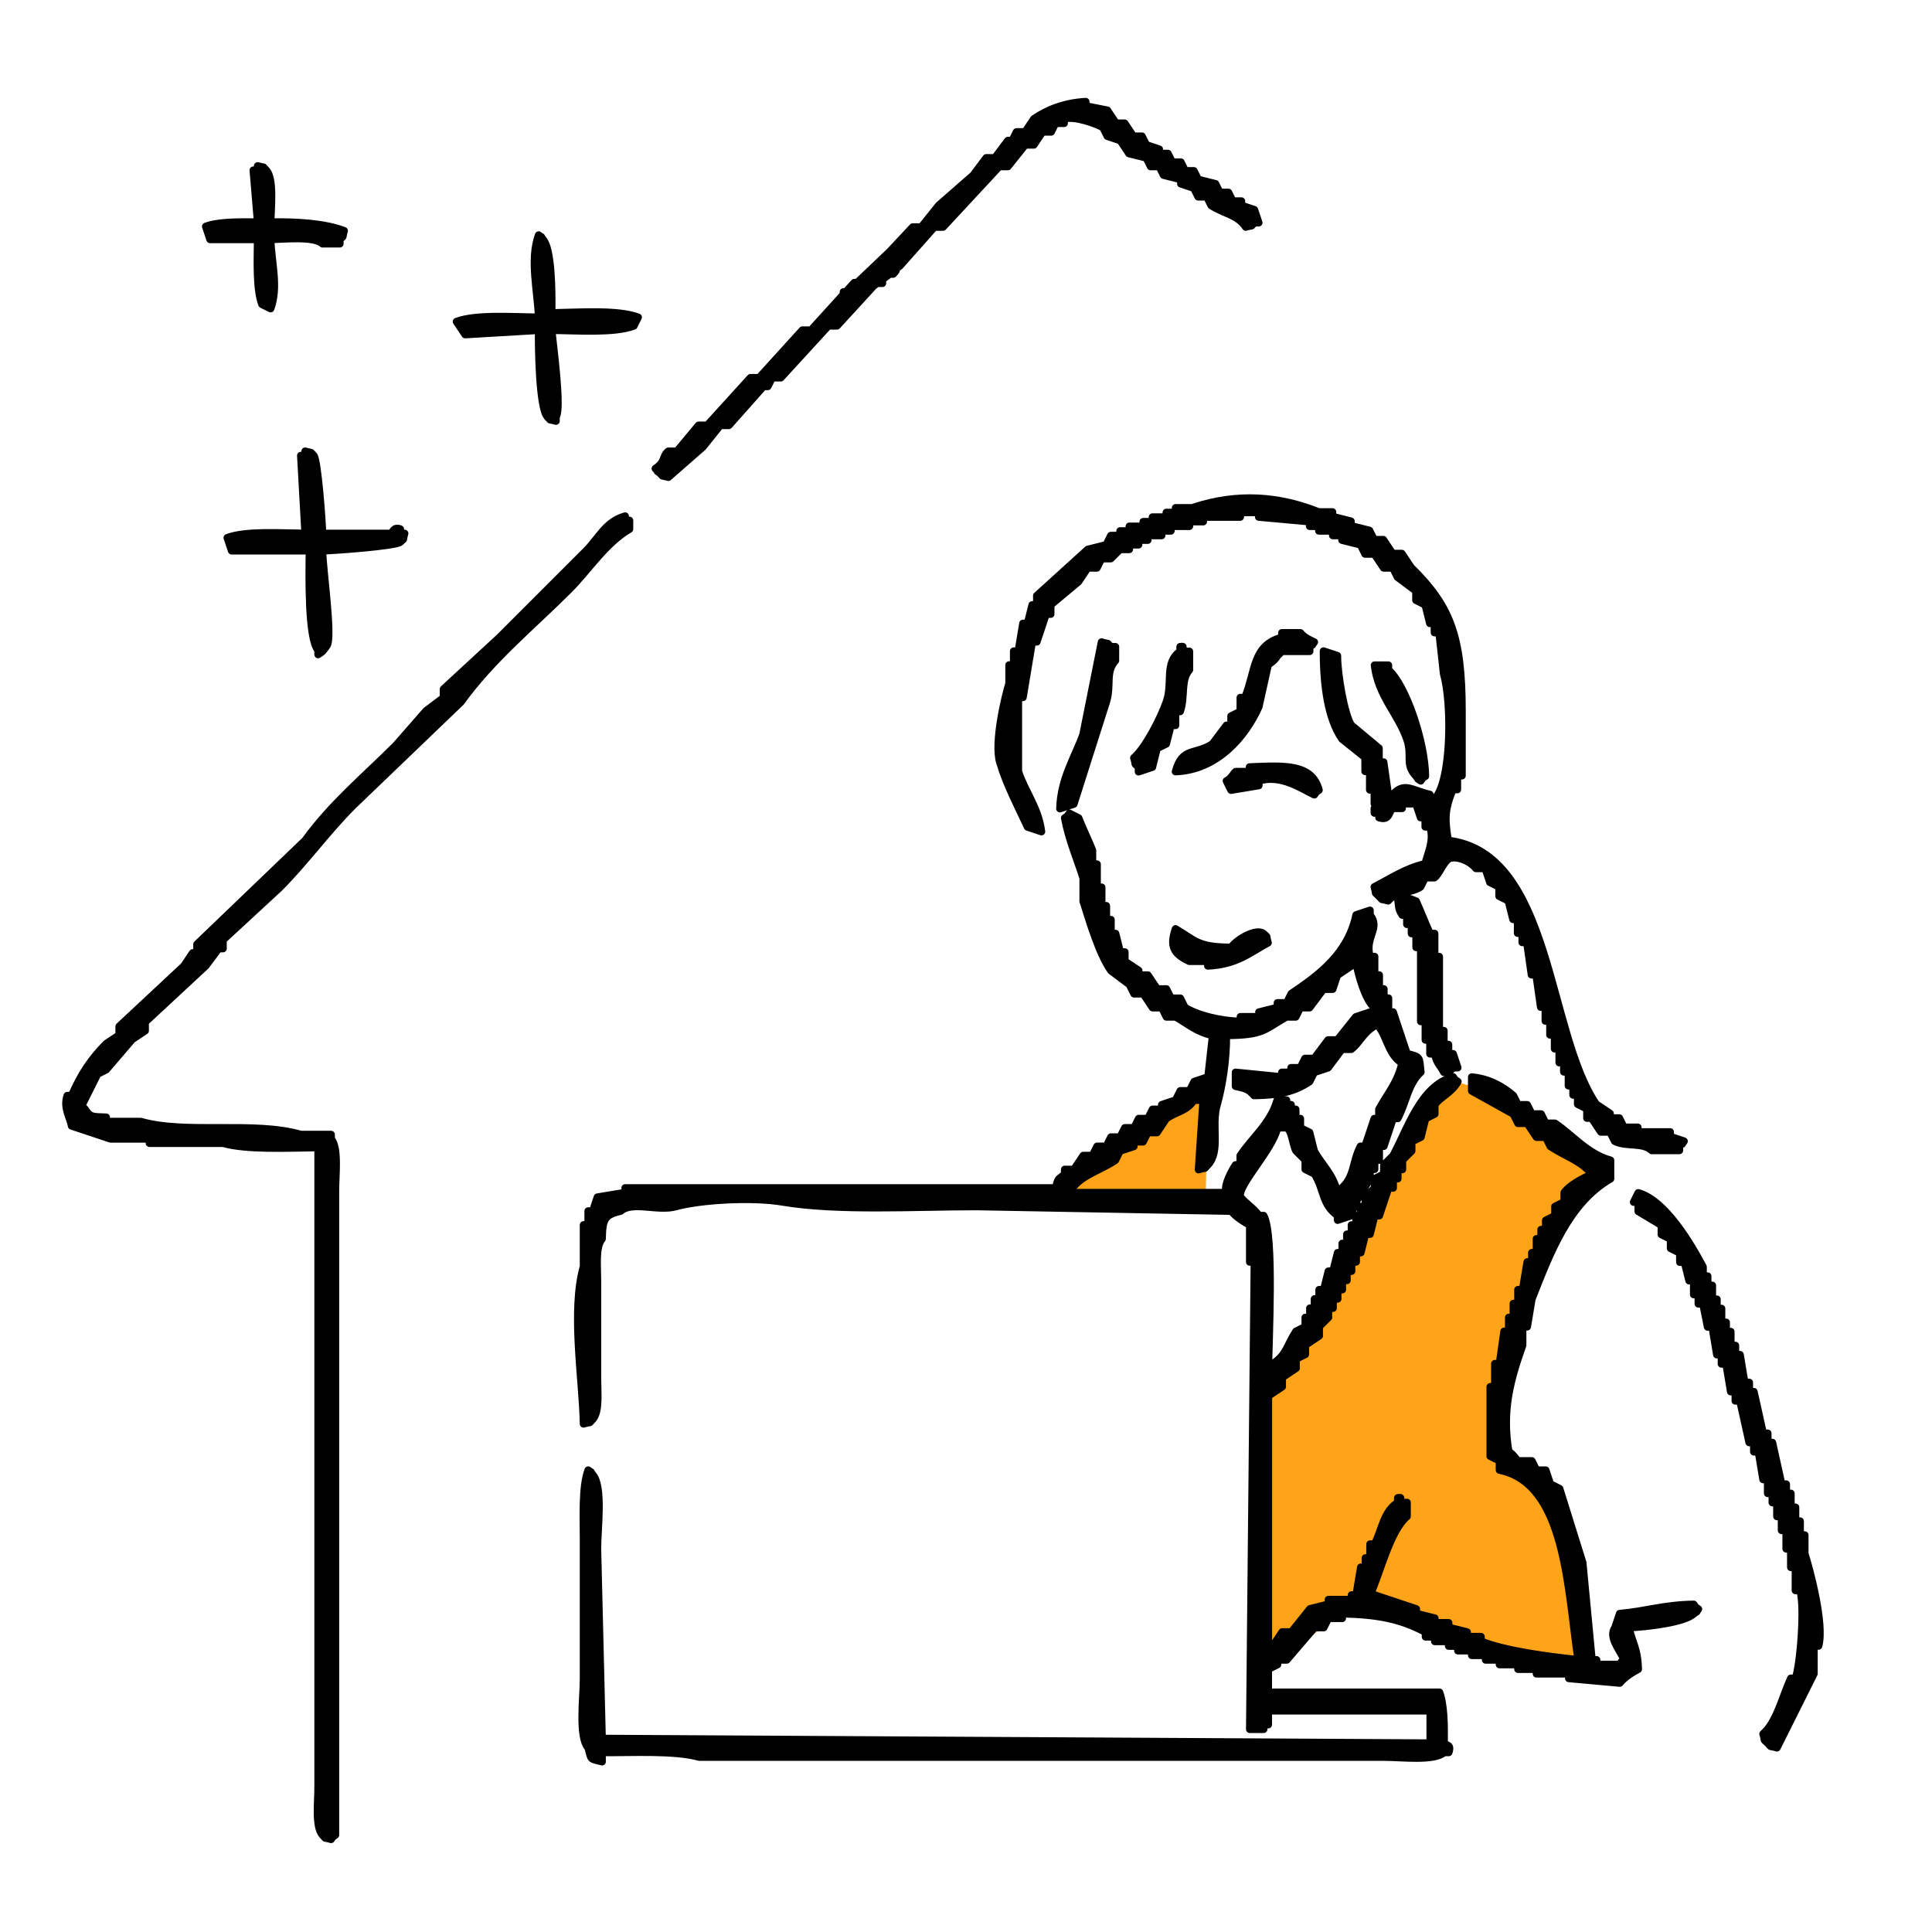 <svg width="128" height="128" viewBox="0 0 128 128" fill="none" xmlns="http://www.w3.org/2000/svg">
<path fill-rule="evenodd" clip-rule="evenodd" d="M69.962 79.652L80.044 71.867L79.867 79.83L69.962 79.652Z" fill="#FFA319"/>
<path fill-rule="evenodd" clip-rule="evenodd" d="M83.735 92.007C83.735 92.007 87.282 87.057 88.769 84.499C90.256 81.94 93.393 74.594 94.134 73.769C94.875 72.944 96.199 71.625 96.199 71.625C96.199 71.625 98.343 72.04 100.077 73.112C101.811 74.184 106.103 77.568 106.103 77.568C106.103 77.568 101.233 84.172 101.154 85.575C101.07 86.978 98.679 91.518 99.173 92.837C99.667 94.156 100.082 97.293 100.082 97.293C100.082 97.293 102.275 97.412 102.621 98.785C102.967 100.163 105.145 108.65 105.145 109.337C105.145 110.023 104.123 111.298 103.945 110.893C103.767 110.488 91.377 105.899 90.231 106.126C89.085 106.353 83.577 111.174 83.577 111.174L83.74 92.007H83.735Z" fill="#FFA319"/>
<path fill-rule="evenodd" clip-rule="evenodd" d="M55.883 19.34V19.513C55.938 19.454 55.987 19.399 56.041 19.34H55.883ZM58.462 18.767V18.515C58.343 18.604 58.225 18.693 58.121 18.767H58.462ZM58.936 16.682C58.368 17.231 57.474 18.075 56.792 18.723H57.029C57.666 18.041 58.299 17.359 58.936 16.682ZM58.462 18.515C58.63 18.392 58.798 18.263 58.946 18.154H58.901C58.753 18.263 58.61 18.372 58.462 18.485V18.52V18.515ZM58.946 18.154H59.178C59.573 17.72 59.336 17.868 58.946 18.154ZM43.706 31.329C44.032 31.651 43.706 31.453 44.279 31.616C45.045 30.949 45.806 30.277 46.571 29.61C46.952 29.131 47.337 28.657 47.717 28.178H48.29C49.056 27.318 49.817 26.459 50.583 25.599H50.869C50.963 25.406 51.062 25.219 51.156 25.026H51.729C52.781 23.88 53.828 22.734 54.88 21.588H55.453C56.269 20.703 57.079 19.814 57.894 18.925C57.662 19.083 57.583 19.098 57.894 18.762H58.047C58.235 18.559 58.422 18.352 58.61 18.149H58.906C59.144 17.972 59.381 17.794 59.613 17.621C60.379 16.761 61.139 15.902 61.905 15.042H62.478C63.718 13.704 64.963 12.37 66.203 11.031H66.776C67.156 10.552 67.541 10.078 67.922 9.598H68.495C68.688 9.312 68.875 9.025 69.068 8.739H69.641C69.735 8.546 69.834 8.358 69.927 8.166H70.501V7.879C71.177 7.642 72.753 8.24 73.079 8.452C73.173 8.645 73.272 8.833 73.366 9.025C73.652 9.119 73.939 9.218 74.225 9.312C74.418 9.598 74.606 9.885 74.798 10.171C75.179 10.265 75.564 10.364 75.944 10.458C76.038 10.651 76.137 10.838 76.231 11.031H76.804C76.898 11.224 76.997 11.411 77.091 11.604C77.471 11.698 77.856 11.797 78.237 11.891V12.177C78.523 12.271 78.81 12.37 79.096 12.464C79.19 12.656 79.289 12.844 79.383 13.037H79.956C80.05 13.229 80.148 13.417 80.242 13.61C81.067 14.158 81.991 14.217 82.534 15.042C83.107 14.869 82.781 15.082 83.107 14.756H83.394C83.3 14.469 83.201 14.183 83.107 13.896C82.821 13.802 82.534 13.704 82.248 13.61V13.323H81.675C81.581 13.13 81.482 12.943 81.388 12.75H80.815C80.721 12.557 80.623 12.37 80.529 12.177C80.148 12.083 79.763 11.984 79.383 11.891C79.289 11.698 79.19 11.51 79.096 11.318H78.523C78.429 11.125 78.331 10.937 78.237 10.745H77.664C77.57 10.552 77.471 10.364 77.377 10.171H76.804V9.885C76.517 9.791 76.231 9.692 75.944 9.598C75.851 9.406 75.752 9.218 75.658 9.025H75.085C74.892 8.739 74.704 8.452 74.512 8.166H73.939C73.746 7.879 73.558 7.593 73.366 7.306C72.887 7.212 72.412 7.114 71.933 7.02V6.733C70.53 6.812 69.384 7.262 68.495 7.879C68.302 8.166 68.115 8.452 67.922 8.739H67.349C67.255 8.932 67.156 9.119 67.062 9.312H66.776C66.489 9.692 66.203 10.078 65.916 10.458H65.343C65.057 10.838 64.77 11.224 64.484 11.604C63.718 12.271 62.957 12.943 62.191 13.61C61.811 14.089 61.426 14.563 61.045 15.042H60.472C59.964 15.591 59.45 16.134 58.941 16.682C59.099 16.529 59.223 16.406 59.316 16.312C59.366 16.258 59.415 16.198 59.465 16.144C59.509 16.114 59.44 16.183 59.316 16.312C58.6 17.117 57.889 17.917 57.172 18.723H57.029C56.837 18.925 56.649 19.133 56.456 19.335H56.15C56.012 19.473 55.913 19.567 55.883 19.607V19.622C55.883 19.622 55.868 19.627 55.883 19.607V19.508C55.167 20.298 54.451 21.084 53.734 21.874H53.161C52.208 22.927 51.249 23.974 50.296 25.026H49.723C48.77 26.078 47.811 27.125 46.858 28.178H46.285C45.806 28.751 45.331 29.324 44.852 29.897H44.279C43.864 30.228 44.111 30.598 43.42 31.043C43.667 31.364 43.38 31.087 43.706 31.329ZM56.792 18.727H56.599C56.412 18.93 56.229 19.137 56.041 19.34H56.155C56.318 19.182 56.54 18.965 56.792 18.727ZM57.894 18.93C57.963 18.886 58.037 18.831 58.121 18.767H58.042C57.992 18.821 57.943 18.876 57.894 18.93ZM17.07 15.862C17.055 17.32 16.976 19.137 17.356 20.16C17.549 20.254 17.737 20.353 17.929 20.447C18.453 19.034 17.988 17.438 17.929 15.862C18.962 15.833 20.814 15.64 21.367 16.149H22.514V15.862C22.835 15.536 22.637 15.862 22.8 15.289C21.535 14.805 19.683 14.682 17.929 14.716C17.959 13.684 18.151 11.831 17.643 11.278C17.317 10.957 17.643 11.155 17.07 10.992V11.278H16.783C16.877 12.424 16.976 13.57 17.07 14.716C15.835 14.701 14.456 14.691 13.631 15.003C13.725 15.289 13.824 15.576 13.918 15.862H17.07ZM35.688 21.879C35.669 23.154 35.738 27.022 36.261 27.61C36.588 27.931 36.261 27.733 36.835 27.896V27.61C37.21 27.096 36.662 22.986 36.548 21.879C38.307 21.894 40.693 22.077 41.992 21.593C42.086 21.4 42.185 21.212 42.278 21.02C40.92 20.511 38.381 20.703 36.548 20.733C36.573 19.35 36.553 16.495 35.975 15.862C35.728 15.541 36.014 15.818 35.688 15.576C35.096 17.176 35.624 19.296 35.688 21.02C33.93 21.005 31.544 20.822 30.245 21.306C30.437 21.593 30.625 21.879 30.818 22.166C32.443 22.072 34.063 21.973 35.688 21.879ZM20.79 30.183C20.463 29.862 20.79 30.06 20.216 29.897V30.183H19.93C20.024 31.902 20.123 33.622 20.216 35.341C18.532 35.326 16.289 35.168 15.059 35.627C15.153 35.914 15.252 36.2 15.346 36.487H20.503C20.478 38.142 20.409 42.336 21.076 43.077V43.363C21.442 43.126 21.392 43.121 21.649 42.79C22.044 42.257 21.392 37.811 21.363 36.487C22.054 36.482 26.228 36.175 26.52 35.914C26.841 35.588 26.643 35.914 26.806 35.341H26.52V35.054C26.061 34.871 25.977 35.336 25.947 35.341H21.363C21.358 34.649 21.051 30.475 20.79 30.183ZM41.705 35.054V34.481H41.419V34.195C40.139 34.54 39.65 35.677 38.84 36.487C36.928 38.398 35.022 40.305 33.11 42.217C31.87 43.363 30.625 44.509 29.385 45.655V46.228C29.005 46.515 28.619 46.801 28.239 47.088C27.572 47.854 26.9 48.614 26.233 49.38C24.144 51.47 21.985 53.243 20.216 55.684C17.83 57.976 15.44 60.268 13.053 62.56V63.133H12.767C12.574 63.42 12.387 63.706 12.194 63.993C10.761 65.331 9.329 66.665 7.896 68.004V68.577C7.61 68.77 7.323 68.957 7.037 69.15C6.019 70.187 5.387 71.131 4.744 72.588H4.458C4.181 73.393 4.646 74.031 4.744 74.594C5.604 74.88 6.464 75.167 7.323 75.453H9.902V75.74H14.773C16.343 76.184 19.036 76.051 21.076 76.026V118.421C21.076 119.439 20.878 121.015 21.363 121.573C21.689 121.894 21.363 121.697 21.936 121.86C22.183 121.539 21.896 121.815 22.222 121.573V78.892C22.222 77.825 22.449 76.046 21.936 75.453V75.167H19.93C16.828 74.268 12.332 75.167 9.329 74.307H7.037V74.021C6.073 73.986 5.989 74.031 5.604 73.448H5.317C5.698 72.682 6.083 71.921 6.464 71.156C6.656 71.062 6.844 70.963 7.037 70.869C7.61 70.202 8.183 69.53 8.756 68.863C9.042 68.671 9.329 68.483 9.615 68.29V67.717C10.954 66.477 12.288 65.233 13.627 63.993C13.913 63.612 14.2 63.227 14.486 62.846H14.773V62.273C16.012 61.127 17.257 59.981 18.497 58.835C20.216 57.116 21.649 55.111 23.368 53.391C25.754 51.099 28.145 48.807 30.531 46.515C32.596 43.655 35.239 41.521 37.694 39.065C38.974 37.786 40.11 35.983 41.705 35.054ZM79.111 33.646H77.886V33.953H77.273V34.259H76.355V34.565H75.742V34.871H74.823V35.178H74.21V35.484H73.598C73.494 35.687 73.395 35.894 73.292 36.096C72.882 36.2 72.477 36.299 72.067 36.403C70.945 37.425 69.819 38.448 68.692 39.466V40.078H68.386C68.282 40.488 68.184 40.893 68.08 41.303H67.774C67.67 41.916 67.571 42.528 67.467 43.141H67.161V44.06H66.855V45.285C66.593 46.105 65.857 49.188 66.242 50.497C66.687 52.003 67.463 53.461 68.08 54.789C68.386 54.893 68.692 54.992 68.999 55.096C68.801 53.505 67.892 52.428 67.467 51.109V46.204H67.774C67.976 44.979 68.184 43.754 68.386 42.523H68.692C68.895 41.911 69.103 41.298 69.305 40.686H69.611V40.073C70.224 39.564 70.837 39.051 71.449 38.542C71.652 38.236 71.859 37.929 72.062 37.623H72.674C72.778 37.42 72.877 37.213 72.98 37.01H73.593L74.206 36.398H74.818V36.092H75.431V35.785H76.043V35.479H76.962V35.173H77.575V34.866H78.8V34.56H79.719V34.254H82.169V33.948H83.394V34.254C84.52 34.358 85.642 34.456 86.768 34.56V34.866H87.38V35.173H88.299V35.479H88.912V35.785C89.322 35.889 89.727 35.988 90.137 36.092C90.241 36.294 90.34 36.502 90.443 36.704H91.056C91.258 37.01 91.466 37.317 91.668 37.623H92.281C92.385 37.825 92.484 38.033 92.587 38.236C92.997 38.542 93.402 38.848 93.812 39.154V39.767C94.015 39.871 94.222 39.969 94.425 40.073C94.529 40.483 94.627 40.888 94.731 41.298H95.037V41.911H95.344C95.448 42.83 95.546 43.748 95.65 44.667C96.208 46.574 96.174 51.821 95.037 52.942C94.776 53.288 95.077 52.991 94.731 53.248V52.636C93.531 52.369 93.057 51.796 92.281 52.636H91.975C91.871 51.919 91.772 51.203 91.668 50.492H91.362V49.573C90.75 49.064 90.137 48.55 89.525 48.041C89.065 47.345 88.601 44.643 88.606 43.442C88.299 43.339 87.993 43.24 87.687 43.136C87.682 45.403 87.983 47.626 88.912 48.96C89.421 49.37 89.934 49.775 90.443 50.185V51.104H90.75V52.329H91.056V53.248H91.362V53.554H91.056V53.861H91.362V54.167C92.108 54.414 91.995 53.703 92.281 53.554H92.894V53.248H93.812C93.916 53.554 94.015 53.861 94.119 54.167H94.425V54.779H94.731C95.062 55.679 94.543 56.627 94.425 57.23C93.145 57.511 92.088 58.228 91.051 58.761C91.234 59.374 91.007 59.023 91.357 59.374C91.703 59.715 91.357 59.502 91.97 59.68C92.602 58.959 93.338 59.245 94.114 58.761C94.218 58.559 94.316 58.351 94.42 58.149H95.033C95.344 57.921 95.576 57.215 95.951 56.923C96.327 56.647 97.33 56.963 97.789 57.536H98.402C98.505 57.842 98.604 58.149 98.708 58.455C98.91 58.559 99.118 58.657 99.32 58.761V59.374C99.523 59.477 99.731 59.576 99.933 59.68C100.037 60.09 100.136 60.495 100.239 60.905H100.546V61.824H100.852V62.437H101.158C101.262 63.153 101.361 63.869 101.464 64.581H101.771C101.874 65.297 101.973 66.013 102.077 66.724H102.383V67.643H102.69V68.562H102.996V69.481H103.302V70.4H103.608V71.012H103.915V71.931H104.221V72.544H104.527V73.156C104.73 73.26 104.937 73.359 105.14 73.463V74.075H105.446C105.649 74.381 105.856 74.688 106.059 74.994H106.671C106.775 75.197 106.874 75.404 106.977 75.606C107.728 75.997 108.825 75.656 109.428 76.219H111.265V75.913C111.611 75.651 111.315 75.952 111.572 75.606C111.265 75.503 110.959 75.404 110.653 75.3V74.994H108.509V74.688H107.59C107.486 74.485 107.387 74.278 107.284 74.075H106.671V73.769C106.365 73.566 106.059 73.359 105.752 73.156C102.472 68.345 102.828 56.484 95.942 55.684C95.719 54.276 95.69 53.712 96.248 52.309H96.554V51.391H96.86V47.098C96.86 42.034 96.03 40.103 93.486 37.593C93.284 37.287 93.076 36.981 92.874 36.675H92.261C92.059 36.368 91.851 36.062 91.649 35.756H91.036C90.932 35.553 90.834 35.346 90.73 35.143C90.32 35.039 89.915 34.941 89.505 34.837V34.531C89.095 34.427 88.69 34.328 88.28 34.224V33.918H87.361C84.743 32.871 82.016 32.653 79.086 33.612L79.111 33.646ZM77.881 51.119C80.647 51.015 82.515 48.812 83.399 46.826C83.601 45.907 83.809 44.989 84.011 44.07C84.046 44.001 84.466 43.773 84.624 43.457L84.93 43.151H86.768V42.844C87.114 42.583 86.817 42.884 87.074 42.538C86.684 42.35 86.422 42.242 86.155 41.926H84.93V42.232C82.979 42.741 83.201 44.45 82.48 46.218H82.174V47.137C81.971 47.241 81.764 47.34 81.561 47.444V48.056H81.255C80.949 48.466 80.642 48.871 80.336 49.281C79.2 50.047 78.316 49.469 77.886 51.119H77.881ZM72.98 42.538C72.57 44.583 72.165 46.624 71.755 48.669C71.227 50.146 70.273 51.598 70.224 53.574C70.53 53.47 70.837 53.372 71.143 53.268C71.859 51.02 72.575 48.773 73.287 46.525C73.652 45.394 73.198 44.554 73.899 43.768V42.849H73.593C73.247 42.509 73.593 42.721 72.98 42.543V42.538ZM76.35 50.813C76.453 50.403 76.552 49.998 76.656 49.588C76.858 49.484 77.066 49.385 77.268 49.281C77.372 48.871 77.471 48.466 77.575 48.056H77.881V47.137H78.187C78.533 46.169 78.197 45.068 78.8 44.381V43.156H78.493C78.103 42.963 78.617 42.78 78.187 42.849V43.156C77.115 43.916 77.738 45.23 77.268 46.53C76.888 47.592 75.915 49.518 75.124 50.21C75.307 50.823 75.08 50.472 75.431 50.823V51.129C75.737 51.025 76.043 50.926 76.35 50.823V50.813ZM91.066 44.07C91.298 46.1 92.632 47.286 93.21 48.975C93.6 50.111 93.057 50.63 93.822 51.425C94.084 51.771 93.783 51.475 94.129 51.732C94.39 51.386 94.089 51.682 94.435 51.425C94.41 49.133 93.136 45.384 91.985 44.376V44.07H91.066ZM87.079 52.655C87.341 52.309 87.04 52.606 87.385 52.349C86.936 50.576 85.034 50.724 82.786 50.818V51.124H81.868C81.739 51.198 81.611 51.559 81.255 51.736C81.359 51.939 81.457 52.147 81.561 52.349C82.174 52.245 82.786 52.147 83.399 52.043V51.736C84.886 51.277 86.254 52.275 87.079 52.655ZM112.214 106.294C110.243 106.323 109.008 106.763 107.308 106.906C107.205 107.213 107.106 107.519 107.002 107.825C106.562 108.452 107.254 109.223 107.615 109.969C107.269 110.231 107.565 109.93 107.308 110.275H105.777V109.969H105.471C105.268 107.825 105.061 105.676 104.858 103.532C104.349 101.897 103.836 100.262 103.327 98.627C103.124 98.523 102.917 98.424 102.714 98.321C102.61 98.014 102.512 97.708 102.408 97.402H101.795C101.692 97.199 101.593 96.992 101.489 96.789H100.57C100.491 96.745 100.259 96.34 99.958 96.177C99.484 93.45 100.081 91.375 100.877 89.127V87.902H101.183C101.287 87.29 101.385 86.677 101.489 86.064C102.719 82.937 103.939 79.707 106.701 78.096V76.871C105.174 76.456 104.172 75.187 103.021 74.421H102.408C102.304 74.218 102.205 74.011 102.102 73.808H101.489C101.385 73.606 101.287 73.398 101.183 73.196H100.57C100.467 72.993 100.368 72.786 100.264 72.583C99.543 71.976 98.683 71.472 97.507 71.358V72.277C98.426 72.786 99.345 73.299 100.264 73.808C100.368 74.011 100.467 74.218 100.57 74.421H101.183C101.385 74.727 101.593 75.034 101.795 75.34H102.408C102.512 75.542 102.61 75.75 102.714 75.952C103.717 76.619 104.695 76.861 105.471 77.79C104.858 78.072 104.004 78.501 103.633 79.015V79.628C103.431 79.731 103.223 79.83 103.021 79.934V80.546C102.818 80.65 102.61 80.749 102.408 80.853V81.465H102.102V82.078H101.795V82.997H101.489V83.609H101.183C101.079 84.222 100.98 84.834 100.877 85.447H100.57V86.366H100.264V87.285H99.958V88.204H99.651C99.548 88.92 99.449 89.636 99.345 90.347H99.039V91.879H98.733V96.478C98.935 96.582 99.143 96.68 99.345 96.784V97.397C103.752 98.276 103.855 105.345 104.557 109.964C102.601 109.762 99.755 109.391 98.12 108.739V108.433H97.201V108.126C96.791 108.023 96.386 107.924 95.976 107.82V107.514H95.057V107.208C94.647 107.104 94.242 107.005 93.832 106.901V106.595C92.913 106.289 91.995 105.982 91.076 105.676H90.769C91.446 104.194 92.088 101.418 93.22 100.465V99.546H92.913C92.523 99.353 93.037 99.17 92.607 99.239V99.546C91.659 100.163 91.599 101.24 91.076 102.302H90.769V103.221H90.463V103.834H90.157C90.053 104.446 89.954 105.059 89.85 105.671H89.544V105.978H88.013V106.284C87.603 106.388 87.198 106.486 86.788 106.59C86.378 107.099 85.973 107.613 85.563 108.121H84.95C84.748 108.428 84.54 108.734 84.338 109.04H84.031V92.486C84.338 92.284 84.644 92.076 84.95 91.874V91.261C85.256 91.059 85.563 90.851 85.869 90.649V90.036C86.071 89.933 86.279 89.834 86.481 89.73V89.117C86.788 88.915 87.094 88.707 87.4 88.505V87.892L88.013 87.28V86.667H88.319V86.055H88.625V85.442H88.932V84.829H89.238V84.217H89.544V83.604H89.85V82.992H90.157C90.26 82.582 90.359 82.177 90.463 81.767H90.769C90.873 81.357 90.972 80.952 91.076 80.542H91.382C91.584 79.929 91.792 79.316 91.995 78.704H92.301V78.091H92.607V77.479H92.913V76.866L93.526 76.254V75.641C93.728 75.537 93.936 75.439 94.138 75.335C94.242 74.925 94.341 74.52 94.445 74.11C94.647 74.006 94.855 73.907 95.057 73.803V73.191C95.433 72.662 96.164 72.405 96.589 71.659C96.243 71.398 96.539 71.699 96.282 71.353C94.133 71.911 93.279 74.747 92.296 76.565L91.683 77.177V77.79C91.481 77.894 91.273 77.993 91.071 78.096V78.709L90.458 79.321V79.934H90.152V80.546H89.846V81.159H89.539V81.772H89.233V82.384H88.927V82.997H88.62C88.517 83.407 88.418 83.812 88.314 84.222H88.008C87.904 84.632 87.805 85.037 87.702 85.447H87.395V86.059H87.089V86.672H86.783V87.285H86.477V87.897C86.274 88.001 86.067 88.1 85.864 88.204C85.261 89.112 85.246 89.769 84.332 90.347V90.96H84.026C84.046 88.786 84.426 81.796 83.72 80.537H83.414C82.994 79.983 82.589 79.791 82.189 79.311C81.892 78.635 84.318 76.18 84.639 74.712H85.251C85.602 74.925 85.642 75.844 85.864 76.244L86.477 76.856V77.469C86.679 77.573 86.886 77.671 87.089 77.775C87.751 78.827 87.568 79.801 88.62 80.532V80.838C88.927 80.734 89.233 80.635 89.539 80.532C89.781 79.455 90.344 78.872 90.764 78.081V77.469H91.071V76.856H91.377V75.938H91.683C91.886 75.325 92.093 74.712 92.296 74.1H92.602C93.175 73.023 93.279 71.803 94.133 71.032C94.02 69.995 94.133 70.044 93.215 69.807C92.908 68.888 92.602 67.969 92.296 67.05H91.99V66.132H91.683V65.519H91.377V64.6H91.071V63.375H90.764C90.394 62.071 91.486 61.513 90.764 60.619V60.312C90.458 60.416 90.152 60.515 89.846 60.619C89.312 63.173 87.42 64.571 85.553 65.83C85.449 66.033 85.35 66.24 85.246 66.443H84.634V66.749C84.224 66.853 83.819 66.952 83.409 67.055V67.362H82.184V67.668C80.865 67.653 79.323 67.258 78.503 66.749C78.4 66.547 78.301 66.339 78.197 66.137H77.585C77.481 65.934 77.382 65.727 77.278 65.524H76.666C76.463 65.218 76.256 64.911 76.053 64.605H75.441V64.299C75.134 64.096 74.828 63.889 74.522 63.686V63.074H74.215C74.112 62.664 74.013 62.259 73.909 61.849H73.603V60.93H73.297V60.011H72.99V58.786H72.684V57.255H72.378V56.336C72.156 55.763 71.706 54.834 71.459 54.192C71.256 54.088 71.049 53.989 70.846 53.885C70.585 54.231 70.886 53.935 70.54 54.192C70.797 55.6 71.385 56.968 71.765 58.178V59.71C72.2 61.083 72.827 63.202 73.603 64.309C74.013 64.615 74.418 64.921 74.828 65.228C74.932 65.43 75.031 65.638 75.134 65.84H75.747C75.949 66.146 76.157 66.453 76.359 66.759H76.972C77.076 66.962 77.174 67.169 77.278 67.372H77.891C78.671 67.811 79.269 68.369 80.341 68.597L80.035 71.353C79.728 71.457 79.422 71.556 79.116 71.659C79.012 71.862 78.913 72.07 78.81 72.272H78.197C78.093 72.475 77.995 72.682 77.891 72.885C77.585 72.988 77.278 73.087 76.972 73.191V73.497H76.359C76.256 73.7 76.157 73.907 76.053 74.11H75.441C75.337 74.312 75.238 74.52 75.134 74.722H74.522C74.418 74.925 74.319 75.132 74.215 75.335H73.603C73.499 75.537 73.4 75.745 73.297 75.947H72.684C72.58 76.15 72.481 76.357 72.378 76.56H71.765C71.563 76.866 71.355 77.172 71.153 77.479H70.54V77.785C70.081 78.21 70.15 77.948 69.927 78.704H41.419V79.01C40.806 79.114 40.194 79.213 39.581 79.316C39.477 79.623 39.379 79.929 39.275 80.235H38.969V81.154H38.662V83.911C37.832 86.84 38.598 91.316 38.662 94.334C39.275 94.151 38.924 94.379 39.275 94.028C39.729 93.504 39.581 92.249 39.581 91.271V84.834C39.581 83.851 39.438 82.602 39.888 82.078C39.917 80.784 40.041 80.482 41.113 80.24C41.908 79.549 43.573 80.275 44.793 79.934C46.349 79.499 49.787 79.282 51.842 79.628C55.513 80.245 60.537 79.934 64.716 79.934C70.333 80.038 75.954 80.136 81.576 80.24C81.877 80.611 82.371 80.932 82.801 81.159V83.609H83.107C83.004 93.929 82.905 104.249 82.801 114.568H83.72V114.262H84.026V113.343H94.756V115.487C76.468 115.383 58.175 115.284 39.888 115.181C39.784 110.992 39.685 106.803 39.581 102.613C39.581 101.265 39.957 98.489 39.275 97.708C39.013 97.362 39.314 97.659 38.969 97.402C38.559 98.503 38.662 100.435 38.662 102.001V111.199C38.662 112.488 38.317 115.067 38.969 115.798C39.201 116.633 39.043 116.495 39.888 116.717V116.105C41.987 116.114 44.714 115.961 46.324 116.411H91.688C92.884 116.411 95.003 116.687 95.675 116.105H95.981C96.174 115.536 95.803 115.67 95.675 115.492C95.69 114.247 95.675 112.933 95.368 112.118H84.026V110.587L84.639 110.28V109.974H85.251C85.864 109.258 86.477 108.541 87.089 107.83H87.702C87.805 107.628 87.904 107.42 88.008 107.217H88.927V106.911C91.387 106.97 92.824 107.282 94.445 108.136V108.443H95.057V108.749H95.976V109.055H96.589V109.361H97.507V109.668H98.426V109.974H99.345V110.28H100.57V110.587H101.795V110.893H103.939V111.199C105.061 111.303 106.187 111.402 107.313 111.505C107.615 111.135 108.109 110.814 108.538 110.587C108.494 109.159 108.148 108.892 107.926 107.83C109.072 107.791 111.641 107.489 112.219 106.911C112.565 106.649 112.268 106.951 112.525 106.605C112.179 106.343 112.476 106.644 112.219 106.299L112.214 106.294ZM81.255 79.015H81.561V79.321C81.215 79.06 81.512 79.361 81.255 79.015H70.832C71.528 77.849 72.773 77.622 73.894 76.871C73.998 76.669 74.097 76.461 74.201 76.259C74.507 76.155 74.813 76.056 75.12 75.952V75.646H75.732C75.836 75.444 75.935 75.236 76.038 75.034H76.651C76.853 74.727 77.061 74.421 77.263 74.115C78.014 73.591 78.592 73.645 79.101 72.889H79.714C79.61 74.421 79.511 75.957 79.407 77.489C80.02 77.306 79.669 77.533 80.02 77.182C80.889 76.254 80.222 74.618 80.632 73.196C80.978 72 81.27 70.128 81.245 68.597C83.745 68.577 83.73 68.216 85.232 67.372H85.844C85.948 67.169 86.047 66.962 86.15 66.759H86.763C87.069 66.349 87.376 65.944 87.682 65.534H88.294C88.398 65.228 88.497 64.921 88.601 64.615C88.907 64.412 89.213 64.205 89.519 64.002V63.696H89.826C90.004 64.65 90.448 66.23 91.051 66.759C91.051 66.759 91.076 67.915 90.745 67.372V67.065C90.438 67.169 90.132 67.268 89.826 67.372C89.416 67.88 89.011 68.394 88.601 68.903H87.988C87.682 69.313 87.376 69.718 87.069 70.128H86.457C86.353 70.331 86.254 70.538 86.15 70.741H85.538V71.047H84.925V71.353C83.903 71.249 82.88 71.151 81.858 71.047V71.966C82.525 72.109 82.727 72.163 83.083 72.578C84.767 72.554 85.74 72.331 86.763 71.659C86.867 71.457 86.966 71.249 87.069 71.047C87.376 70.943 87.682 70.844 87.988 70.741C88.294 70.331 88.601 69.925 88.907 69.516H89.519C90.053 69.13 90.305 68.419 91.051 67.984V67.678C91.92 68.439 91.861 69.792 92.889 70.434C92.597 71.729 91.881 72.519 91.357 73.497V74.11H91.051C90.848 74.722 90.641 75.335 90.438 75.947H90.132C89.594 76.985 89.752 77.943 88.907 78.704C88.645 79.05 88.947 78.753 88.601 79.01C88.334 77.78 87.573 77.187 87.069 76.254C86.966 75.844 86.867 75.439 86.763 75.028C86.561 74.925 86.353 74.826 86.15 74.722V74.11H85.844V73.497H85.538V73.191H85.232V72.885H84.619C84.184 74.426 82.939 75.399 82.169 76.565V77.177H81.862C81.709 77.39 81.028 78.536 81.25 79.015H81.255ZM95.047 69.817C95.235 70.558 95.373 70.489 95.66 71.042C96.272 70.859 95.922 71.086 96.272 70.736H96.579C96.475 70.429 96.376 70.123 96.272 69.817H95.966V69.204H95.66V68.285H95.354V63.38H95.047V61.849H94.741C94.376 61.038 94.148 60.436 93.822 59.705C93.353 59.527 93.323 59.458 92.597 59.398C92.686 60.09 92.627 60.204 92.903 60.623H93.21V61.236H93.516V61.849H93.822V62.767H94.129V67.673H94.435V68.898H94.741V69.817H95.047ZM84.011 62.461C83.829 61.849 84.056 62.199 83.705 61.849C83.246 61.508 82.016 62.165 81.561 62.767C79.304 62.758 79.19 62.298 77.881 61.542C77.496 62.679 77.728 63.192 78.8 63.686H80.025V63.993C81.956 63.894 82.757 63.138 84.011 62.461ZM119.569 102.925V101.7H119.263V100.781H118.957V99.862H118.651V98.943H118.344V98.33H118.038C117.836 97.412 117.628 96.493 117.426 95.574H117.119V94.961H116.813C116.61 94.043 116.403 93.124 116.2 92.205H115.894V91.592H115.588C115.484 90.98 115.385 90.367 115.282 89.755H114.975V89.142H114.669V88.223H114.363V87.611H114.056V86.692H113.75V86.079H113.444V85.16H113.138V84.548H112.831V83.935C112.001 82.374 110.322 79.524 108.538 79.03C108.435 79.233 108.336 79.44 108.232 79.642H108.538V80.255C109.047 80.561 109.561 80.868 110.07 81.174V81.786C110.272 81.89 110.48 81.989 110.682 82.093V82.705C110.885 82.809 111.092 82.908 111.295 83.011V83.624H111.601C111.705 84.034 111.804 84.439 111.908 84.849H112.214V85.768H112.52V86.381H112.826C112.93 86.889 113.029 87.403 113.133 87.912H113.439C113.543 88.525 113.641 89.137 113.745 89.75H114.052V90.362H114.358C114.462 90.975 114.56 91.587 114.664 92.2H114.97V92.812H115.277C115.479 93.731 115.687 94.65 115.889 95.569H116.195V96.182H116.502C116.605 96.794 116.704 97.407 116.808 98.019H117.114V98.938H117.421V99.551H117.727V100.469H118.033V101.388H118.339V102.613H118.646V103.839H118.952V105.37H119.258C119.599 106.496 119.258 110.438 118.952 111.194H118.646C118.112 112.355 117.697 114.124 116.808 114.874C116.991 115.487 116.764 115.136 117.114 115.487C117.46 115.833 117.114 115.615 117.727 115.793C118.542 114.158 119.362 112.523 120.177 110.888V109.05H120.483C120.888 107.608 119.876 103.878 119.565 102.92L119.569 102.925Z" fill="black"/>
<path d="M56.041 19.34C55.987 19.399 55.938 19.454 55.883 19.513V19.34H56.041ZM56.041 19.34C56.229 19.137 56.412 18.93 56.599 18.727H56.792C56.54 18.965 56.318 19.182 56.155 19.34H56.041ZM58.462 18.515V18.767H58.121M58.462 18.515C58.343 18.604 58.225 18.693 58.121 18.767M58.462 18.515C58.63 18.392 58.798 18.263 58.946 18.154M58.462 18.515V18.52V18.485C58.61 18.372 58.753 18.263 58.901 18.154H58.946M58.121 18.767C58.037 18.831 57.963 18.886 57.894 18.93C57.943 18.876 57.992 18.821 58.042 18.767H58.121ZM57.029 18.723H56.792C57.474 18.075 58.368 17.231 58.936 16.682C58.299 17.359 57.666 18.041 57.029 18.723ZM57.029 18.723H57.172C57.889 17.917 58.6 17.117 59.316 16.312M57.029 18.723C56.837 18.925 56.649 19.133 56.456 19.335H56.15C56.012 19.473 55.913 19.567 55.883 19.607M58.946 18.154H59.178C59.573 17.72 59.336 17.868 58.946 18.154ZM59.316 16.312C59.223 16.406 59.099 16.529 58.941 16.682C59.45 16.134 59.964 15.591 60.472 15.042H61.045C61.426 14.563 61.811 14.089 62.191 13.61C62.957 12.943 63.718 12.271 64.484 11.604C64.77 11.224 65.057 10.838 65.343 10.458H65.916C66.203 10.078 66.489 9.692 66.776 9.312H67.062C67.156 9.119 67.255 8.932 67.349 8.739H67.922C68.115 8.452 68.302 8.166 68.495 7.879C69.384 7.262 70.53 6.812 71.933 6.733V7.02C72.412 7.114 72.887 7.212 73.366 7.306C73.558 7.593 73.746 7.879 73.939 8.166H74.512C74.704 8.452 74.892 8.739 75.085 9.025H75.658C75.752 9.218 75.851 9.406 75.944 9.598C76.231 9.692 76.517 9.791 76.804 9.885V10.171H77.377C77.471 10.364 77.57 10.552 77.664 10.745H78.237C78.331 10.937 78.429 11.125 78.523 11.318H79.096C79.19 11.51 79.289 11.698 79.383 11.891C79.763 11.984 80.148 12.083 80.529 12.177C80.623 12.37 80.721 12.557 80.815 12.75H81.388C81.482 12.943 81.581 13.13 81.675 13.323H82.248V13.61C82.534 13.704 82.821 13.802 83.107 13.896C83.201 14.183 83.3 14.469 83.394 14.756H83.107C82.781 15.082 83.107 14.869 82.534 15.042C81.991 14.217 81.067 14.158 80.242 13.61C80.148 13.417 80.05 13.229 79.956 13.037H79.383C79.289 12.844 79.19 12.656 79.096 12.464C78.81 12.37 78.523 12.271 78.237 12.177V11.891C77.856 11.797 77.471 11.698 77.091 11.604C76.997 11.411 76.898 11.224 76.804 11.031H76.231C76.137 10.838 76.038 10.651 75.944 10.458C75.564 10.364 75.179 10.265 74.798 10.171C74.606 9.885 74.418 9.598 74.225 9.312C73.939 9.218 73.652 9.119 73.366 9.025C73.272 8.833 73.173 8.645 73.079 8.452C72.753 8.24 71.177 7.642 70.501 7.879V8.166H69.927C69.834 8.358 69.735 8.546 69.641 8.739H69.068C68.875 9.025 68.688 9.312 68.495 9.598H67.922C67.541 10.078 67.156 10.552 66.776 11.031H66.203C64.963 12.37 63.718 13.704 62.478 15.042H61.905C61.139 15.902 60.379 16.761 59.613 17.621C59.381 17.794 59.144 17.972 58.906 18.149H58.61C58.422 18.352 58.235 18.559 58.047 18.762H57.894C57.583 19.098 57.662 19.083 57.894 18.925C57.079 19.814 56.269 20.703 55.453 21.588H54.88C53.828 22.734 52.781 23.88 51.729 25.026H51.156C51.062 25.219 50.963 25.406 50.869 25.599H50.583C49.817 26.459 49.056 27.318 48.29 28.178H47.717C47.337 28.657 46.952 29.131 46.571 29.61C45.806 30.277 45.045 30.949 44.279 31.616C43.706 31.453 44.032 31.651 43.706 31.329C43.38 31.087 43.667 31.364 43.42 31.043C44.111 30.598 43.864 30.228 44.279 29.897H44.852C45.331 29.324 45.806 28.751 46.285 28.178H46.858C47.811 27.125 48.77 26.078 49.723 25.026H50.296C51.249 23.974 52.208 22.927 53.161 21.874H53.734C54.451 21.084 55.167 20.298 55.883 19.508V19.607M59.316 16.312C59.366 16.258 59.415 16.198 59.465 16.144C59.509 16.114 59.44 16.183 59.316 16.312ZM55.883 19.607V19.622C55.883 19.622 55.868 19.627 55.883 19.607ZM81.255 79.015H81.561V79.321C81.215 79.06 81.512 79.361 81.255 79.015ZM81.255 79.015H70.832C71.528 77.849 72.773 77.622 73.894 76.871C73.998 76.669 74.097 76.461 74.201 76.259C74.507 76.155 74.813 76.056 75.12 75.952V75.646H75.732C75.836 75.444 75.935 75.236 76.038 75.034H76.651C76.853 74.727 77.061 74.421 77.263 74.115C78.014 73.591 78.592 73.645 79.101 72.889H79.714C79.61 74.421 79.511 75.957 79.407 77.489C80.02 77.306 79.669 77.533 80.02 77.182C80.889 76.254 80.222 74.618 80.632 73.196C80.978 72 81.27 70.128 81.245 68.597C83.745 68.577 83.73 68.216 85.232 67.372H85.844C85.948 67.169 86.047 66.962 86.15 66.759H86.763C87.069 66.349 87.376 65.944 87.682 65.534H88.294C88.398 65.228 88.497 64.921 88.601 64.615C88.907 64.412 89.213 64.205 89.519 64.002V63.696H89.826C90.004 64.65 90.448 66.23 91.051 66.759C91.051 66.759 91.076 67.915 90.745 67.372V67.065C90.438 67.169 90.132 67.268 89.826 67.372C89.416 67.88 89.011 68.394 88.601 68.903H87.988C87.682 69.313 87.376 69.718 87.069 70.128H86.457C86.353 70.331 86.254 70.538 86.15 70.741H85.538V71.047H84.925V71.353C83.903 71.249 82.88 71.151 81.858 71.047V71.966C82.525 72.109 82.727 72.163 83.083 72.578C84.767 72.554 85.74 72.331 86.763 71.659C86.867 71.457 86.966 71.249 87.069 71.047C87.376 70.943 87.682 70.844 87.988 70.741C88.294 70.331 88.601 69.925 88.907 69.516H89.519C90.053 69.13 90.305 68.419 91.051 67.984V67.678C91.92 68.439 91.861 69.792 92.889 70.434C92.597 71.729 91.881 72.519 91.357 73.497V74.11H91.051C90.848 74.722 90.641 75.335 90.438 75.947H90.132C89.594 76.985 89.752 77.943 88.907 78.704C88.645 79.05 88.947 78.753 88.601 79.01C88.334 77.78 87.573 77.187 87.069 76.254C86.966 75.844 86.867 75.439 86.763 75.028C86.561 74.925 86.353 74.826 86.15 74.722V74.11H85.844V73.497H85.538V73.191H85.232V72.885H84.619C84.184 74.426 82.939 75.399 82.169 76.565V77.177H81.862C81.709 77.39 81.028 78.536 81.25 79.015H81.255ZM17.07 15.862C17.055 17.32 16.976 19.137 17.356 20.16C17.549 20.254 17.737 20.353 17.929 20.447C18.453 19.034 17.988 17.438 17.929 15.862C18.962 15.833 20.814 15.64 21.367 16.149H22.514V15.862C22.835 15.536 22.637 15.862 22.8 15.289C21.535 14.805 19.683 14.682 17.929 14.716C17.959 13.684 18.151 11.831 17.643 11.278C17.317 10.957 17.643 11.155 17.07 10.992V11.278H16.783C16.877 12.424 16.976 13.57 17.07 14.716C15.835 14.701 14.456 14.691 13.631 15.003C13.725 15.289 13.824 15.576 13.918 15.862H17.07ZM35.688 21.879C35.669 23.154 35.738 27.022 36.261 27.61C36.588 27.931 36.261 27.733 36.835 27.896V27.61C37.21 27.096 36.662 22.986 36.548 21.879C38.307 21.894 40.693 22.077 41.992 21.593C42.086 21.4 42.185 21.212 42.278 21.02C40.92 20.511 38.381 20.703 36.548 20.733C36.573 19.35 36.553 16.495 35.975 15.862C35.728 15.541 36.014 15.818 35.688 15.576C35.096 17.176 35.624 19.296 35.688 21.02C33.93 21.005 31.544 20.822 30.245 21.306C30.437 21.593 30.625 21.879 30.818 22.166C32.443 22.072 34.063 21.973 35.688 21.879ZM20.79 30.183C20.463 29.862 20.79 30.06 20.216 29.897V30.183H19.93C20.024 31.902 20.123 33.622 20.216 35.341C18.532 35.326 16.289 35.168 15.059 35.627C15.153 35.914 15.252 36.2 15.346 36.487H20.503C20.478 38.142 20.409 42.336 21.076 43.077V43.363C21.442 43.126 21.392 43.121 21.649 42.79C22.044 42.257 21.392 37.811 21.363 36.487C22.054 36.482 26.228 36.175 26.52 35.914C26.841 35.588 26.643 35.914 26.806 35.341H26.52V35.054C26.061 34.871 25.977 35.336 25.947 35.341H21.363C21.358 34.649 21.051 30.475 20.79 30.183ZM41.705 35.054V34.481H41.419V34.195C40.139 34.54 39.65 35.677 38.84 36.487C36.928 38.398 35.022 40.305 33.11 42.217C31.87 43.363 30.625 44.509 29.385 45.655V46.228C29.005 46.515 28.619 46.801 28.239 47.088C27.572 47.854 26.9 48.614 26.233 49.38C24.144 51.47 21.985 53.243 20.216 55.684C17.83 57.976 15.44 60.268 13.053 62.56V63.133H12.767C12.574 63.42 12.387 63.706 12.194 63.993C10.761 65.331 9.329 66.665 7.896 68.004V68.577C7.61 68.77 7.323 68.957 7.037 69.15C6.019 70.187 5.387 71.131 4.744 72.588H4.458C4.181 73.393 4.646 74.031 4.744 74.594C5.604 74.88 6.464 75.167 7.323 75.453H9.902V75.74H14.773C16.343 76.184 19.036 76.051 21.076 76.026V118.421C21.076 119.439 20.878 121.015 21.363 121.573C21.689 121.894 21.363 121.697 21.936 121.86C22.183 121.539 21.896 121.815 22.222 121.573V78.892C22.222 77.825 22.449 76.046 21.936 75.453V75.167H19.93C16.828 74.268 12.332 75.167 9.329 74.307H7.037V74.021C6.073 73.986 5.989 74.031 5.604 73.448H5.317C5.698 72.682 6.083 71.921 6.464 71.156C6.656 71.062 6.844 70.963 7.037 70.869C7.61 70.202 8.183 69.53 8.756 68.863C9.042 68.671 9.329 68.483 9.615 68.29V67.717C10.954 66.477 12.288 65.233 13.627 63.993C13.913 63.612 14.2 63.227 14.486 62.846H14.773V62.273C16.012 61.127 17.257 59.981 18.497 58.835C20.216 57.116 21.649 55.111 23.368 53.391C25.754 51.099 28.145 48.807 30.531 46.515C32.596 43.655 35.239 41.521 37.694 39.065C38.974 37.786 40.11 35.983 41.705 35.054ZM79.111 33.646H77.886V33.953H77.273V34.259H76.355V34.565H75.742V34.871H74.823V35.178H74.21V35.484H73.598C73.494 35.687 73.395 35.894 73.292 36.096C72.882 36.2 72.477 36.299 72.067 36.403C70.945 37.425 69.819 38.448 68.692 39.466V40.078H68.386C68.282 40.488 68.184 40.893 68.08 41.303H67.774C67.67 41.916 67.571 42.528 67.467 43.141H67.161V44.06H66.855V45.285C66.593 46.105 65.857 49.188 66.242 50.497C66.687 52.003 67.463 53.461 68.08 54.789C68.386 54.893 68.692 54.992 68.999 55.096C68.801 53.505 67.892 52.428 67.467 51.109V46.204H67.774C67.976 44.979 68.184 43.754 68.386 42.523H68.692C68.895 41.911 69.103 41.298 69.305 40.686H69.611V40.073C70.224 39.564 70.837 39.051 71.449 38.542C71.652 38.236 71.859 37.929 72.062 37.623H72.674C72.778 37.42 72.877 37.213 72.98 37.01H73.593L74.206 36.398H74.818V36.092H75.431V35.785H76.043V35.479H76.962V35.173H77.575V34.866H78.8V34.56H79.719V34.254H82.169V33.948H83.394V34.254C84.52 34.358 85.642 34.456 86.768 34.56V34.866H87.38V35.173H88.299V35.479H88.912V35.785C89.322 35.889 89.727 35.988 90.137 36.092C90.241 36.294 90.34 36.502 90.443 36.704H91.056C91.258 37.01 91.466 37.317 91.668 37.623H92.281C92.385 37.825 92.484 38.033 92.587 38.236C92.997 38.542 93.402 38.848 93.812 39.154V39.767C94.015 39.871 94.222 39.969 94.425 40.073C94.529 40.483 94.627 40.888 94.731 41.298H95.037V41.911H95.344C95.448 42.83 95.546 43.748 95.65 44.667C96.208 46.574 96.174 51.821 95.037 52.942C94.776 53.288 95.077 52.991 94.731 53.248V52.636C93.531 52.369 93.057 51.796 92.281 52.636H91.975C91.871 51.919 91.772 51.203 91.668 50.492H91.362V49.573C90.75 49.064 90.137 48.55 89.525 48.041C89.065 47.345 88.601 44.643 88.606 43.442C88.299 43.339 87.993 43.24 87.687 43.136C87.682 45.403 87.983 47.626 88.912 48.96C89.421 49.37 89.934 49.775 90.443 50.185V51.104H90.75V52.329H91.056V53.248H91.362V53.554H91.056V53.861H91.362V54.167C92.108 54.414 91.995 53.703 92.281 53.554H92.894V53.248H93.812C93.916 53.554 94.015 53.861 94.119 54.167H94.425V54.779H94.731C95.062 55.679 94.543 56.627 94.425 57.23C93.145 57.511 92.088 58.228 91.051 58.761C91.234 59.374 91.007 59.023 91.357 59.374C91.703 59.715 91.357 59.502 91.97 59.68C92.602 58.959 93.338 59.245 94.114 58.761C94.218 58.559 94.316 58.351 94.42 58.149H95.033C95.344 57.921 95.576 57.215 95.951 56.923C96.327 56.647 97.33 56.963 97.789 57.536H98.402C98.505 57.842 98.604 58.149 98.708 58.455C98.91 58.559 99.118 58.657 99.32 58.761V59.374C99.523 59.477 99.731 59.576 99.933 59.68C100.037 60.09 100.136 60.495 100.239 60.905H100.546V61.824H100.852V62.437H101.158C101.262 63.153 101.361 63.869 101.464 64.581H101.771C101.874 65.297 101.973 66.013 102.077 66.724H102.383V67.643H102.69V68.562H102.996V69.481H103.302V70.4H103.608V71.012H103.915V71.931H104.221V72.544H104.527V73.156C104.73 73.26 104.937 73.359 105.14 73.463V74.075H105.446C105.649 74.381 105.856 74.688 106.059 74.994H106.671C106.775 75.197 106.874 75.404 106.977 75.606C107.728 75.997 108.825 75.656 109.428 76.219H111.265V75.913C111.611 75.651 111.315 75.952 111.572 75.606C111.265 75.503 110.959 75.404 110.653 75.3V74.994H108.509V74.688H107.59C107.486 74.485 107.387 74.278 107.284 74.075H106.671V73.769C106.365 73.566 106.059 73.359 105.752 73.156C102.472 68.345 102.828 56.484 95.942 55.684C95.719 54.276 95.69 53.712 96.248 52.309H96.554V51.391H96.86V47.098C96.86 42.034 96.03 40.103 93.486 37.593C93.284 37.287 93.076 36.981 92.874 36.675H92.261C92.059 36.368 91.851 36.062 91.649 35.756H91.036C90.932 35.553 90.834 35.346 90.73 35.143C90.32 35.039 89.915 34.941 89.505 34.837V34.531C89.095 34.427 88.69 34.328 88.28 34.224V33.918H87.361C84.743 32.871 82.016 32.653 79.086 33.612L79.111 33.646ZM77.881 51.119C80.647 51.015 82.515 48.812 83.399 46.826C83.601 45.907 83.809 44.989 84.011 44.07C84.046 44.001 84.466 43.773 84.624 43.457L84.93 43.151H86.768V42.844C87.114 42.583 86.817 42.884 87.074 42.538C86.684 42.35 86.422 42.242 86.155 41.926H84.93V42.232C82.979 42.741 83.201 44.45 82.48 46.218H82.174V47.137C81.971 47.241 81.764 47.34 81.561 47.444V48.056H81.255C80.949 48.466 80.642 48.871 80.336 49.281C79.2 50.047 78.316 49.469 77.886 51.119H77.881ZM72.98 42.538C72.57 44.583 72.165 46.624 71.755 48.669C71.227 50.146 70.273 51.598 70.224 53.574C70.53 53.47 70.837 53.372 71.143 53.268C71.859 51.02 72.575 48.773 73.287 46.525C73.652 45.394 73.198 44.554 73.899 43.768V42.849H73.593C73.247 42.509 73.593 42.721 72.98 42.543V42.538ZM76.35 50.813C76.453 50.403 76.552 49.998 76.656 49.588C76.858 49.484 77.066 49.385 77.268 49.281C77.372 48.871 77.471 48.466 77.575 48.056H77.881V47.137H78.187C78.533 46.169 78.197 45.068 78.8 44.381V43.156H78.493C78.103 42.963 78.617 42.78 78.187 42.849V43.156C77.115 43.916 77.738 45.23 77.268 46.53C76.888 47.592 75.915 49.518 75.124 50.21C75.307 50.823 75.08 50.472 75.431 50.823V51.129C75.737 51.025 76.043 50.926 76.35 50.823V50.813ZM91.066 44.07C91.298 46.1 92.632 47.286 93.21 48.975C93.6 50.111 93.057 50.63 93.822 51.425C94.084 51.771 93.783 51.475 94.129 51.732C94.39 51.386 94.089 51.682 94.435 51.425C94.41 49.133 93.136 45.384 91.985 44.376V44.07H91.066ZM87.079 52.655C87.341 52.309 87.04 52.606 87.385 52.349C86.936 50.576 85.034 50.724 82.786 50.818V51.124H81.868C81.739 51.198 81.611 51.559 81.255 51.736C81.359 51.939 81.457 52.147 81.561 52.349C82.174 52.245 82.786 52.147 83.399 52.043V51.736C84.886 51.277 86.254 52.275 87.079 52.655ZM112.214 106.294C110.243 106.323 109.008 106.763 107.308 106.906C107.205 107.213 107.106 107.519 107.002 107.825C106.562 108.452 107.254 109.223 107.615 109.969C107.269 110.231 107.565 109.93 107.308 110.275H105.777V109.969H105.471C105.268 107.825 105.061 105.676 104.858 103.532C104.349 101.897 103.836 100.262 103.327 98.627C103.124 98.523 102.917 98.424 102.714 98.321C102.61 98.014 102.512 97.708 102.408 97.402H101.795C101.692 97.199 101.593 96.992 101.489 96.789H100.57C100.491 96.745 100.259 96.34 99.958 96.177C99.484 93.45 100.081 91.375 100.877 89.127V87.902H101.183C101.287 87.29 101.385 86.677 101.489 86.064C102.719 82.937 103.939 79.707 106.701 78.096V76.871C105.174 76.456 104.172 75.187 103.021 74.421H102.408C102.304 74.218 102.205 74.011 102.102 73.808H101.489C101.385 73.606 101.287 73.398 101.183 73.196H100.57C100.467 72.993 100.368 72.786 100.264 72.583C99.543 71.976 98.683 71.472 97.507 71.358V72.277C98.426 72.786 99.345 73.299 100.264 73.808C100.368 74.011 100.467 74.218 100.57 74.421H101.183C101.385 74.727 101.593 75.034 101.795 75.34H102.408C102.512 75.542 102.61 75.75 102.714 75.952C103.717 76.619 104.695 76.861 105.471 77.79C104.858 78.072 104.004 78.501 103.633 79.015V79.628C103.431 79.731 103.223 79.83 103.021 79.934V80.546C102.818 80.65 102.61 80.749 102.408 80.853V81.465H102.102V82.078H101.795V82.997H101.489V83.609H101.183C101.079 84.222 100.98 84.834 100.877 85.447H100.57V86.366H100.264V87.285H99.958V88.204H99.651C99.548 88.92 99.449 89.636 99.345 90.347H99.039V91.879H98.733V96.478C98.935 96.582 99.143 96.68 99.345 96.784V97.397C103.752 98.276 103.855 105.345 104.557 109.964C102.601 109.762 99.755 109.391 98.12 108.739V108.433H97.201V108.126C96.791 108.023 96.386 107.924 95.976 107.82V107.514H95.057V107.208C94.647 107.104 94.242 107.005 93.832 106.901V106.595C92.913 106.289 91.995 105.982 91.076 105.676H90.769C91.446 104.194 92.088 101.418 93.22 100.465V99.546H92.913C92.523 99.353 93.037 99.17 92.607 99.239V99.546C91.659 100.163 91.599 101.24 91.076 102.302H90.769V103.221H90.463V103.834H90.157C90.053 104.446 89.954 105.059 89.85 105.671H89.544V105.978H88.013V106.284C87.603 106.388 87.198 106.486 86.788 106.59C86.378 107.099 85.973 107.613 85.563 108.121H84.95C84.748 108.428 84.54 108.734 84.338 109.04H84.031V92.486C84.338 92.284 84.644 92.076 84.95 91.874V91.261C85.256 91.059 85.563 90.851 85.869 90.649V90.036C86.071 89.933 86.279 89.834 86.481 89.73V89.117C86.788 88.915 87.094 88.707 87.4 88.505V87.892L88.013 87.28V86.667H88.319V86.055H88.625V85.442H88.932V84.829H89.238V84.217H89.544V83.604H89.85V82.992H90.157C90.26 82.582 90.359 82.177 90.463 81.767H90.769C90.873 81.357 90.972 80.952 91.076 80.542H91.382C91.584 79.929 91.792 79.316 91.995 78.704H92.301V78.091H92.607V77.479H92.913V76.866L93.526 76.254V75.641C93.728 75.537 93.936 75.439 94.138 75.335C94.242 74.925 94.341 74.52 94.445 74.11C94.647 74.006 94.855 73.907 95.057 73.803V73.191C95.433 72.662 96.164 72.405 96.589 71.659C96.243 71.398 96.539 71.699 96.282 71.353C94.133 71.911 93.279 74.747 92.296 76.565L91.683 77.177V77.79C91.481 77.894 91.273 77.993 91.071 78.096V78.709L90.458 79.321V79.934H90.152V80.546H89.846V81.159H89.539V81.772H89.233V82.384H88.927V82.997H88.62C88.517 83.407 88.418 83.812 88.314 84.222H88.008C87.904 84.632 87.805 85.037 87.702 85.447H87.395V86.059H87.089V86.672H86.783V87.285H86.477V87.897C86.274 88.001 86.067 88.1 85.864 88.204C85.261 89.112 85.246 89.769 84.332 90.347V90.96H84.026C84.046 88.786 84.426 81.796 83.72 80.537H83.414C82.994 79.983 82.589 79.791 82.189 79.311C81.892 78.635 84.318 76.18 84.639 74.712H85.251C85.602 74.925 85.642 75.844 85.864 76.244L86.477 76.856V77.469C86.679 77.573 86.886 77.671 87.089 77.775C87.751 78.827 87.568 79.801 88.62 80.532V80.838C88.927 80.734 89.233 80.635 89.539 80.532C89.781 79.455 90.344 78.872 90.764 78.081V77.469H91.071V76.856H91.377V75.938H91.683C91.886 75.325 92.093 74.712 92.296 74.1H92.602C93.175 73.023 93.279 71.803 94.133 71.032C94.02 69.995 94.133 70.044 93.215 69.807C92.908 68.888 92.602 67.969 92.296 67.05H91.99V66.132H91.683V65.519H91.377V64.6H91.071V63.375H90.764C90.394 62.071 91.486 61.513 90.764 60.619V60.312C90.458 60.416 90.152 60.515 89.846 60.619C89.312 63.173 87.42 64.571 85.553 65.83C85.449 66.033 85.35 66.24 85.246 66.443H84.634V66.749C84.224 66.853 83.819 66.952 83.409 67.055V67.362H82.184V67.668C80.865 67.653 79.323 67.258 78.503 66.749C78.4 66.547 78.301 66.339 78.197 66.137H77.585C77.481 65.934 77.382 65.727 77.278 65.524H76.666C76.463 65.218 76.256 64.911 76.053 64.605H75.441V64.299C75.134 64.096 74.828 63.889 74.522 63.686V63.074H74.215C74.112 62.664 74.013 62.259 73.909 61.849H73.603V60.93H73.297V60.011H72.99V58.786H72.684V57.255H72.378V56.336C72.156 55.763 71.706 54.834 71.459 54.192C71.256 54.088 71.049 53.989 70.846 53.885C70.585 54.231 70.886 53.935 70.54 54.192C70.797 55.6 71.385 56.968 71.765 58.178V59.71C72.2 61.083 72.827 63.202 73.603 64.309C74.013 64.615 74.418 64.921 74.828 65.228C74.932 65.43 75.031 65.638 75.134 65.84H75.747C75.949 66.146 76.157 66.453 76.359 66.759H76.972C77.076 66.962 77.174 67.169 77.278 67.372H77.891C78.671 67.811 79.269 68.369 80.341 68.597L80.035 71.353C79.728 71.457 79.422 71.556 79.116 71.659C79.012 71.862 78.913 72.07 78.81 72.272H78.197C78.093 72.475 77.995 72.682 77.891 72.885C77.585 72.988 77.278 73.087 76.972 73.191V73.497H76.359C76.256 73.7 76.157 73.907 76.053 74.11H75.441C75.337 74.312 75.238 74.52 75.134 74.722H74.522C74.418 74.925 74.319 75.132 74.215 75.335H73.603C73.499 75.537 73.4 75.745 73.297 75.947H72.684C72.58 76.15 72.481 76.357 72.378 76.56H71.765C71.563 76.866 71.355 77.172 71.153 77.479H70.54V77.785C70.081 78.21 70.15 77.948 69.927 78.704H41.419V79.01C40.806 79.114 40.194 79.213 39.581 79.316C39.477 79.623 39.379 79.929 39.275 80.235H38.969V81.154H38.662V83.911C37.832 86.84 38.598 91.316 38.662 94.334C39.275 94.151 38.924 94.379 39.275 94.028C39.729 93.504 39.581 92.249 39.581 91.271V84.834C39.581 83.851 39.438 82.602 39.888 82.078C39.917 80.784 40.041 80.482 41.113 80.24C41.908 79.549 43.573 80.275 44.793 79.934C46.349 79.499 49.787 79.282 51.842 79.628C55.513 80.245 60.537 79.934 64.716 79.934C70.333 80.038 75.954 80.136 81.576 80.24C81.877 80.611 82.371 80.932 82.801 81.159V83.609H83.107C83.004 93.929 82.905 104.249 82.801 114.568H83.72V114.262H84.026V113.343H94.756V115.487C76.468 115.383 58.175 115.284 39.888 115.181C39.784 110.992 39.685 106.803 39.581 102.613C39.581 101.265 39.957 98.489 39.275 97.708C39.013 97.362 39.314 97.659 38.969 97.402C38.559 98.503 38.662 100.435 38.662 102.001V111.199C38.662 112.488 38.317 115.067 38.969 115.798C39.201 116.633 39.043 116.495 39.888 116.717V116.105C41.987 116.114 44.714 115.961 46.324 116.411H91.688C92.884 116.411 95.003 116.687 95.675 116.105H95.981C96.174 115.536 95.803 115.67 95.675 115.492C95.69 114.247 95.675 112.933 95.368 112.118H84.026V110.587L84.639 110.28V109.974H85.251C85.864 109.258 86.477 108.541 87.089 107.83H87.702C87.805 107.628 87.904 107.42 88.008 107.217H88.927V106.911C91.387 106.97 92.824 107.282 94.445 108.136V108.443H95.057V108.749H95.976V109.055H96.589V109.361H97.507V109.668H98.426V109.974H99.345V110.28H100.57V110.587H101.795V110.893H103.939V111.199C105.061 111.303 106.187 111.402 107.313 111.505C107.615 111.135 108.109 110.814 108.538 110.587C108.494 109.159 108.148 108.892 107.926 107.83C109.072 107.791 111.641 107.489 112.219 106.911C112.565 106.649 112.268 106.951 112.525 106.605C112.179 106.343 112.476 106.644 112.219 106.299L112.214 106.294ZM95.047 69.817C95.235 70.558 95.373 70.489 95.66 71.042C96.272 70.859 95.922 71.086 96.272 70.736H96.579C96.475 70.429 96.376 70.123 96.272 69.817H95.966V69.204H95.66V68.285H95.354V63.38H95.047V61.849H94.741C94.376 61.038 94.148 60.436 93.822 59.705C93.353 59.527 93.323 59.458 92.597 59.398C92.686 60.09 92.627 60.204 92.903 60.623H93.21V61.236H93.516V61.849H93.822V62.767H94.129V67.673H94.435V68.898H94.741V69.817H95.047ZM84.011 62.461C83.829 61.849 84.056 62.199 83.705 61.849C83.246 61.508 82.016 62.165 81.561 62.767C79.304 62.758 79.19 62.298 77.881 61.542C77.496 62.679 77.728 63.192 78.8 63.686H80.025V63.993C81.956 63.894 82.757 63.138 84.011 62.461ZM119.569 102.925V101.7H119.263V100.781H118.957V99.862H118.651V98.943H118.344V98.33H118.038C117.836 97.412 117.628 96.493 117.426 95.574H117.119V94.961H116.813C116.61 94.043 116.403 93.124 116.2 92.205H115.894V91.592H115.588C115.484 90.98 115.385 90.367 115.282 89.755H114.975V89.142H114.669V88.223H114.363V87.611H114.056V86.692H113.75V86.079H113.444V85.16H113.138V84.548H112.831V83.935C112.001 82.374 110.322 79.524 108.538 79.03C108.435 79.233 108.336 79.44 108.232 79.642H108.538V80.255C109.047 80.561 109.561 80.868 110.07 81.174V81.786C110.272 81.89 110.48 81.989 110.682 82.093V82.705C110.885 82.809 111.092 82.908 111.295 83.011V83.624H111.601C111.705 84.034 111.804 84.439 111.908 84.849H112.214V85.768H112.52V86.381H112.826C112.93 86.889 113.029 87.403 113.133 87.912H113.439C113.543 88.525 113.641 89.137 113.745 89.75H114.052V90.362H114.358C114.462 90.975 114.56 91.587 114.664 92.2H114.97V92.812H115.277C115.479 93.731 115.687 94.65 115.889 95.569H116.195V96.182H116.502C116.605 96.794 116.704 97.407 116.808 98.019H117.114V98.938H117.421V99.551H117.727V100.469H118.033V101.388H118.339V102.613H118.646V103.839H118.952V105.37H119.258C119.599 106.496 119.258 110.438 118.952 111.194H118.646C118.112 112.355 117.697 114.124 116.808 114.874C116.991 115.487 116.764 115.136 117.114 115.487C117.46 115.833 117.114 115.615 117.727 115.793C118.542 114.158 119.362 112.523 120.177 110.888V109.05H120.483C120.888 107.608 119.876 103.878 119.565 102.92L119.569 102.925Z" stroke="black" stroke-width="0.5" stroke-linecap="round" stroke-linejoin="round"/>
</svg>
